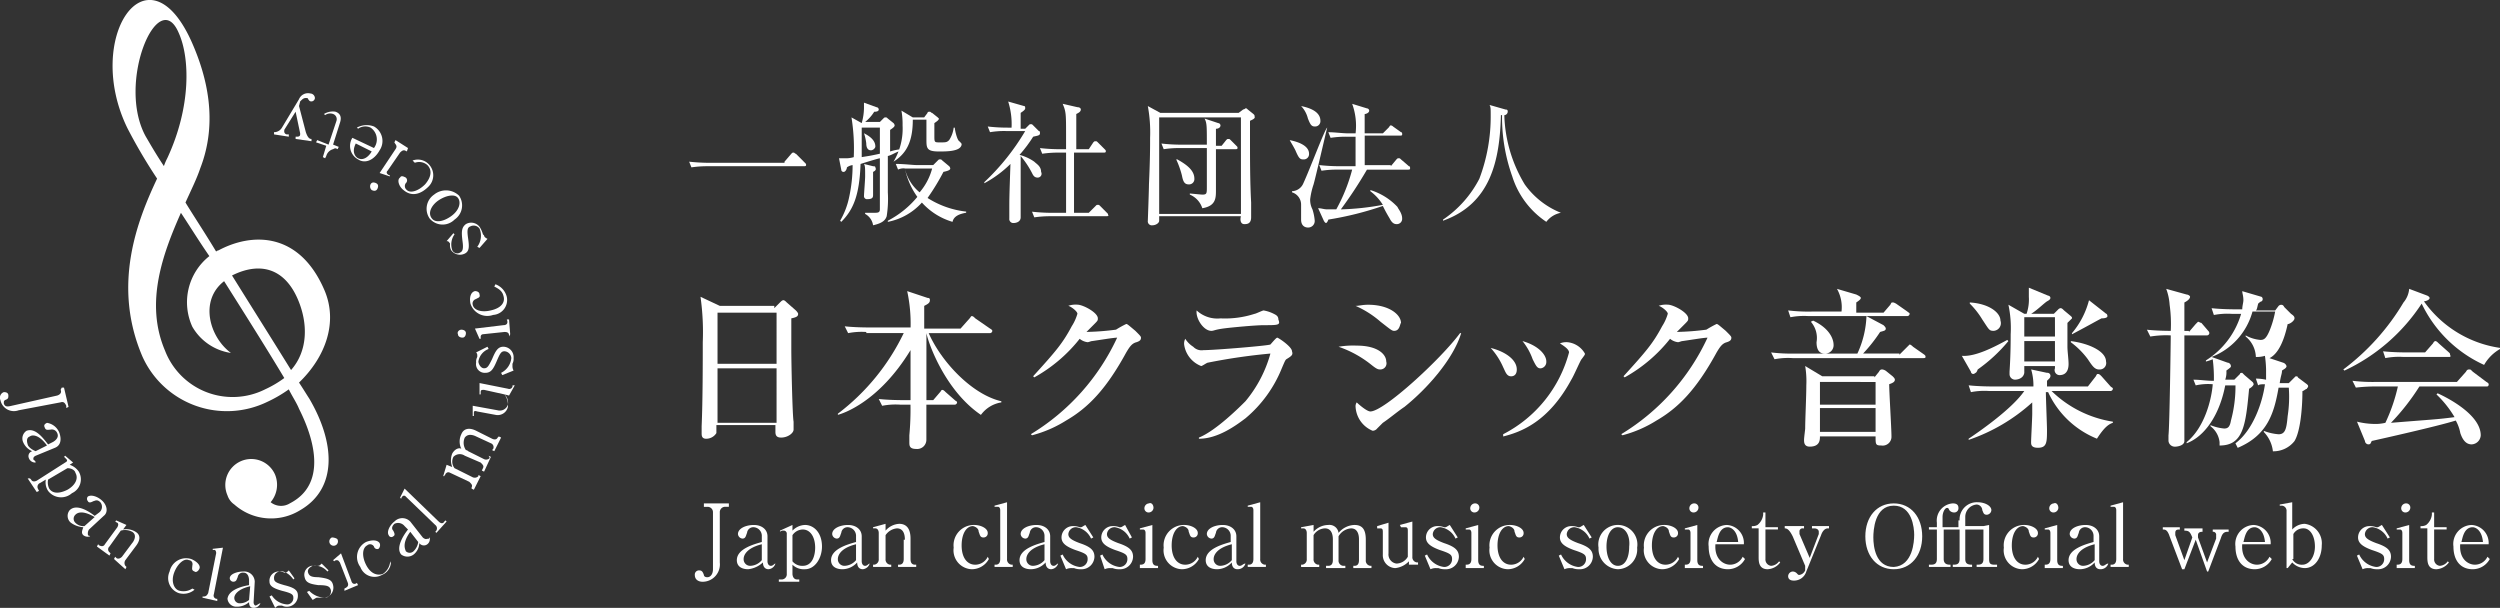 <svg xmlns="http://www.w3.org/2000/svg" width="255" height="62" viewBox="0 0 255 62"><rect x="0" y="0" width="255" height="62" fill="#333333" stroke="none"/><g transform="translate(-60 -1418)"><path d="M31.443,29.514c-2.548-5.811-7.3-5.811-10.77-3.951a.4.4,0,0,0-.232.116c-1.042-1.743-2.2-3.486-3.127-5,.579-1.278,1.158-2.44,1.505-3.486,1.853-4.765.695-9.413-.926-13.016-4.516-9.878-11-.232-6.485,8.948a54.349,54.349,0,0,0,3.011,5.113c-1.969,4.184-4.632,10.808-1.505,18.129a9.443,9.443,0,0,0,12.738,4.648,13.633,13.633,0,0,0,2.2-1.278c.347.7.811,1.395,1.042,1.976.695,1.395,3.59,7.321-.926,9.646A1.7,1.7,0,0,1,26,51.246a2.74,2.74,0,0,0,.463-2.789A2.647,2.647,0,1,0,21.6,50.549a1.807,1.807,0,0,0,.695.93h0a5.651,5.651,0,0,0,6.717.581c3.822-2.208,3.59-6.857.926-11.389-.232-.349-.579-.93-1.042-1.627C31.559,36.487,32.948,32.885,31.443,29.514ZM13.262,13.942C10.251,8.48,14.535-1.514,16.62,3.367c1.158,2.557,1.274,7.554-1.158,12.783a5.676,5.676,0,0,0-.347.813C14.188,15.569,13.609,14.523,13.262,13.942Zm12.159,25.8A7.392,7.392,0,0,1,15.23,35.79c-2.084-4.881-.232-9.878,1.621-14.062.926,1.395,1.853,2.905,2.9,4.416a6,6,0,0,0-1.737,7.205,5.458,5.458,0,0,0,3.937,2.673c-2.2-1.627-3.242-5.346-.695-7.321,2.2,3.486,4.4,6.973,6.138,9.878A10.988,10.988,0,0,1,25.421,39.741Zm2.663-1.976c-1.505-2.44-3.706-5.927-6.022-9.646h0c2.779-1.395,5.327-.813,6.717,2.44C29.822,33,29.822,35.79,28.084,37.765Z" transform="translate(61.604 1417.979)" fill="#fff"/><g transform="translate(130.872 1469.23)"><path d="M63.658,44.547h-.232a.547.547,0,0,0-.579.579v5.1a1.772,1.772,0,0,1-1.737,1.969c-.463,0-.811-.232-.811-.695a.424.424,0,0,1,.463-.463c.232,0,.347.116.463.463,0,.116.116.232.347.232.347,0,.579-.347.579-.811v-5.79a.547.547,0,0,0-.579-.579h-.347V44.2h2.548v.347Z" transform="translate(-60.3 -44.084)" fill="#fff"/><path d="M67.937,50.037a.811.811,0,0,1-.695.579c-.347,0-.579-.232-.579-.695a2.618,2.618,0,0,1-1.505.695c-.579,0-1.158-.232-1.158-.926,0-1.158,1.737-1.621,2.548-1.853v-.579a.882.882,0,0,0-.811-.926.639.639,0,0,0-.695.579c-.116.232-.116.579-.463.579a.5.5,0,0,1-.463-.463c0-.579.811-.926,1.621-.926s1.39.463,1.39,1.158v2.548c0,.232.116.463.347.463s.347-.232.463-.232Zm-1.39-1.969c-1.853.463-1.853,1.39-1.853,1.505a.667.667,0,0,0,.695.695,1.6,1.6,0,0,0,1.158-.579Z" transform="translate(-59.715 -43.784)" fill="#fff"/><path d="M69.09,46.1v.579a1.86,1.86,0,0,1,1.274-.579c.926,0,1.737.811,1.737,2.2,0,1.158-.695,2.316-1.737,2.316a1.642,1.642,0,0,1-1.274-.463v.926c0,.232.116.579.463.579h.232v.232H67.7v-.232h.347a.53.53,0,0,0,.463-.579V47.026a.307.307,0,0,0-.347-.347.425.425,0,0,0-.347.116v-.116Zm0,3.706a1.272,1.272,0,0,0,1.042.463c1.042,0,1.274-1.158,1.274-1.853,0-1.042-.463-1.853-1.274-1.853a1.3,1.3,0,0,0-1.042.579Z" transform="translate(-59.131 -43.784)" fill="#fff"/><path d="M76.237,50.037a.811.811,0,0,1-.695.579c-.347,0-.579-.232-.579-.695a2.038,2.038,0,0,1-1.505.695c-.579,0-1.158-.232-1.158-.926,0-1.158,1.737-1.621,2.548-1.853v-.579a.882.882,0,0,0-.811-.926.639.639,0,0,0-.695.579c-.116.232-.116.579-.463.579a.5.5,0,0,1-.463-.463c0-.579.811-.926,1.621-.926s1.39.463,1.39,1.158v2.548c0,.232.116.463.347.463s.347-.232.463-.232Zm-1.39-1.969c-1.853.463-1.853,1.39-1.853,1.505a.667.667,0,0,0,.695.695,1.6,1.6,0,0,0,1.158-.579Z" transform="translate(-58.404 -43.784)" fill="#fff"/><path d="M79.243,47.621c0-.232,0-1.158-.811-1.158a1.57,1.57,0,0,0-1.158.695V49.59a.53.53,0,0,0,.463.579h.116V50.4H76v-.232h.116a.53.53,0,0,0,.463-.579V46.926c0-.232-.116-.463-.347-.463H76v-.116L77.274,46v.695A1.98,1.98,0,0,1,78.663,46c.811,0,1.158.579,1.158,1.505V49.59c0,.347.116.579.463.579H80.4V50.4H78.548v-.232h.116c.232,0,.463-.116.463-.579V47.621Z" transform="translate(-57.819 -43.8)" fill="#fff"/><path d="M86.69,49.574a1.987,1.987,0,0,1-1.737,1.042,1.93,1.93,0,0,1-1.853-2.2A2.074,2.074,0,0,1,85.184,46.1c.695,0,1.39.347,1.39.811a.424.424,0,0,1-.463.463c-.347,0-.347-.347-.463-.579,0-.463-.579-.579-.579-.579-.695,0-1.158.811-1.158,1.969,0,1.274.579,1.969,1.39,1.969a1.424,1.424,0,0,0,1.274-.811Z" transform="translate(-56.697 -43.784)" fill="#fff"/><path d="M86.7,50.469h.116c.232,0,.463-.116.463-.579v-4.98c0-.232-.116-.347-.232-.347H86.7v-.116l1.274-.347v5.79a.53.53,0,0,0,.463.579h.116V50.7H86.7Z" transform="translate(-56.128 -44.1)" fill="#fff"/><path d="M92.837,50.037a.811.811,0,0,1-.695.579c-.347,0-.579-.232-.579-.695a2.038,2.038,0,0,1-1.505.695c-.579,0-1.158-.232-1.158-.926,0-1.158,1.737-1.621,2.548-1.853v-.579a.882.882,0,0,0-.811-.926.639.639,0,0,0-.695.579c-.116.232-.116.579-.463.579a.5.5,0,0,1-.463-.463c0-.579.811-.926,1.621-.926s1.39.463,1.39,1.158v2.548c0,.232.116.463.347.463s.347-.232.463-.232Zm-1.39-1.969c-1.853.463-1.853,1.39-1.853,1.505a.667.667,0,0,0,.695.695,1.6,1.6,0,0,0,1.158-.579Z" transform="translate(-55.78 -43.784)" fill="#fff"/><path d="M95.858,47.374l-.232.116a1.982,1.982,0,0,0-1.505-1.158.766.766,0,0,0-.811.695c0,.347.232.579,1.158.926,1.042.347,1.505.695,1.505,1.39a1.312,1.312,0,0,1-1.39,1.274,1.721,1.721,0,0,1-.695-.116h-.232a1.259,1.259,0,0,0-.579.116l-.579-1.39.232-.116a2.179,2.179,0,0,0,1.737,1.274.792.792,0,0,0,.811-.811c0-.463-.232-.579-1.274-.926-.926-.347-1.39-.695-1.39-1.274a1.16,1.16,0,0,1,1.158-1.158,1.721,1.721,0,0,1,.695.116h.116c.116,0,.232-.116.463-.232Z" transform="translate(-55.211 -43.784)" fill="#fff"/><path d="M99.243,47.374l-.232.116a1.982,1.982,0,0,0-1.505-1.158.766.766,0,0,0-.811.695c0,.347.232.579,1.158.926,1.042.347,1.505.695,1.505,1.39a1.312,1.312,0,0,1-1.39,1.274,1.721,1.721,0,0,1-.695-.116h-.232a1.259,1.259,0,0,0-.579.116L96,49.227l.232-.116a2.179,2.179,0,0,0,1.737,1.274.792.792,0,0,0,.811-.811c0-.463-.232-.579-1.274-.926-.926-.347-1.39-.695-1.39-1.274a1.16,1.16,0,0,1,1.158-1.158,1.721,1.721,0,0,1,.695.116h.116c.116,0,.232-.116.463-.232Z" transform="translate(-54.658 -43.784)" fill="#fff"/><path d="M99.5,50.457c.232,0,.579,0,.579-.579V47.215c0-.232-.116-.347-.232-.347H99.5v-.116l1.274-.347v3.59c0,.579.347.579.579.579V50.8H99.5Zm1.39-5.79a.5.5,0,0,1-.463.463.424.424,0,0,1-.463-.463.5.5,0,0,1,.463-.463C100.658,44.088,100.89,44.32,100.89,44.667Z" transform="translate(-54.105 -44.088)" fill="#fff"/><path d="M105.19,49.574a1.987,1.987,0,0,1-1.737,1.042,1.93,1.93,0,0,1-1.853-2.2,2.074,2.074,0,0,1,2.084-2.316c.695,0,1.39.347,1.39.811a.424.424,0,0,1-.463.463c-.347,0-.347-.347-.463-.579,0-.463-.579-.579-.579-.579-.695,0-1.158.811-1.158,1.969,0,1.274.579,1.969,1.39,1.969a1.424,1.424,0,0,0,1.274-.811Z" transform="translate(-53.773 -43.784)" fill="#fff"/><path d="M109.353,50.037a.825.825,0,0,1-.811.579c-.347,0-.579-.232-.579-.695a2.038,2.038,0,0,1-1.505.695c-.579,0-1.158-.232-1.158-.926,0-1.158,1.737-1.621,2.548-1.853v-.579a.882.882,0,0,0-.811-.926.639.639,0,0,0-.695.579c-.116.232-.116.579-.463.579a.5.5,0,0,1-.463-.463c0-.579.811-.926,1.621-.926s1.39.463,1.39,1.158v2.548c0,.232.116.463.347.463s.347-.232.579-.232Zm-1.39-1.969c-1.853.463-1.853,1.39-1.853,1.505a.667.667,0,0,0,.695.695,1.6,1.6,0,0,0,1.158-.579Z" transform="translate(-53.189 -43.784)" fill="#fff"/><path d="M109,50.469h.116c.232,0,.463-.116.463-.579v-4.98c0-.232-.116-.347-.232-.347H109v-.116l1.274-.347v5.79a.53.53,0,0,0,.463.579h.116V50.7H109Z" transform="translate(-52.604 -44.1)" fill="#fff"/><path d="M114.974,46.1v.695a2.038,2.038,0,0,1,1.505-.695.932.932,0,0,1,1.042.811,2.19,2.19,0,0,1,1.621-.811c.811,0,1.158.463,1.158,1.505V49.69a.53.53,0,0,0,.463.579h.116V50.5h-1.853v-.232h.116c.347,0,.463-.232.463-.579V47.605c0-.232,0-1.158-.811-1.158a1.615,1.615,0,0,0-1.274.811V49.69a.53.53,0,0,0,.463.579h.232V50.5h-1.969v-.232h.232c.232,0,.463-.116.463-.579V47.605c0-.232,0-1.158-.811-1.158a1.413,1.413,0,0,0-1.158.695v2.432a.53.53,0,0,0,.463.579h.116v.232H113.7v-.232h.116a.53.53,0,0,0,.463-.579V46.911c0-.232-.116-.463-.347-.463H113.7v-.116Z" transform="translate(-51.861 -43.784)" fill="#fff"/><path d="M123.642,50.432v-.579a2.267,2.267,0,0,1-1.39.695,1.314,1.314,0,0,1-1.274-1.39V46.842c0-.347-.116-.347-.347-.347H120.4v-.232l1.158-.347v3.127a.939.939,0,0,0,.811,1.042,1.365,1.365,0,0,0,1.158-.695V46.726c0-.347-.116-.347-.347-.347h-.347l-.116-.232,1.274-.347v3.59a.53.53,0,0,0,.463.579h.116V50.2h-.926Z" transform="translate(-50.802 -43.831)" fill="#fff"/><path d="M127.958,47.374l-.232.116a1.982,1.982,0,0,0-1.505-1.158.766.766,0,0,0-.811.695c0,.347.232.579,1.158.926,1.042.347,1.505.695,1.505,1.39a1.312,1.312,0,0,1-1.39,1.274,1.721,1.721,0,0,1-.695-.116h-.232a1.259,1.259,0,0,0-.579.116l-.579-1.39.232-.116a2.179,2.179,0,0,0,1.737,1.274.792.792,0,0,0,.811-.811c0-.463-.232-.579-1.274-.926-.926-.347-1.39-.695-1.39-1.274a1.16,1.16,0,0,1,1.158-1.158,1.721,1.721,0,0,1,.695.116h.116c.116,0,.232-.116.463-.232Z" transform="translate(-50.139 -43.784)" fill="#fff"/><path d="M128.2,50.453c.232,0,.579,0,.579-.579V47.211c0-.232-.116-.347-.232-.347H128.2v-.116l1.274-.347v3.59c0,.579.347.579.579.579V50.8H128.2Zm1.39-5.79a.5.5,0,0,1-.463.463.424.424,0,0,1-.463-.463.5.5,0,0,1,.463-.463A.424.424,0,0,1,129.59,44.663Z" transform="translate(-49.57 -44.084)" fill="#fff"/><path d="M133.89,49.574a1.987,1.987,0,0,1-1.737,1.042,1.93,1.93,0,0,1-1.853-2.2,2.074,2.074,0,0,1,2.084-2.316c.695,0,1.39.347,1.39.811a.424.424,0,0,1-.463.463c-.347,0-.347-.347-.463-.579,0-.463-.579-.579-.579-.579-.695,0-1.158.811-1.158,1.969,0,1.274.579,1.969,1.39,1.969a1.424,1.424,0,0,0,1.274-.811Z" transform="translate(-49.238 -43.784)" fill="#fff"/><path d="M139.758,47.374l-.232.116a1.982,1.982,0,0,0-1.505-1.158.766.766,0,0,0-.811.695c0,.347.232.579,1.158.926,1.042.347,1.505.695,1.505,1.39a1.312,1.312,0,0,1-1.39,1.274,1.721,1.721,0,0,1-.695-.116h-.232a1.259,1.259,0,0,0-.579.116l-.579-1.39.232-.116a2.179,2.179,0,0,0,1.737,1.274.792.792,0,0,0,.811-.811c0-.463-.232-.579-1.274-.926-.926-.347-1.39-.695-1.39-1.274a1.16,1.16,0,0,1,1.158-1.158,1.721,1.721,0,0,1,.695.116h.116c.116,0,.232-.116.463-.232Z" transform="translate(-48.274 -43.784)" fill="#fff"/><path d="M141.869,50.616a2.083,2.083,0,0,1-1.969-2.2,1.995,1.995,0,1,1,3.937,0A2.016,2.016,0,0,1,141.869,50.616Zm0-4.285c-.695,0-1.158.811-1.158,1.969s.463,1.969,1.158,1.969c.811,0,1.158-.926,1.158-1.969C143.143,47.258,142.679,46.332,141.869,46.332Z" transform="translate(-47.721 -43.784)" fill="#fff"/><path d="M147.49,49.574a1.987,1.987,0,0,1-1.737,1.042,1.93,1.93,0,0,1-1.853-2.2,2.074,2.074,0,0,1,2.084-2.316c.695,0,1.39.347,1.39.811a.424.424,0,0,1-.463.463c-.347,0-.347-.347-.463-.579,0-.463-.579-.579-.579-.579-.695,0-1.158.811-1.158,1.969,0,1.274.579,1.969,1.39,1.969a1.424,1.424,0,0,0,1.274-.811Z" transform="translate(-47.089 -43.784)" fill="#fff"/><path d="M147.5,50.453c.232,0,.579,0,.579-.579V47.211c0-.232-.116-.347-.232-.347H147.5v-.116l1.274-.347v3.59c0,.579.347.579.579.579V50.8H147.5Zm1.39-5.79a.5.5,0,0,1-.463.463.424.424,0,0,1-.463-.463.5.5,0,0,1,.463-.463A.424.424,0,0,1,148.89,44.663Z" transform="translate(-46.52 -44.084)" fill="#fff"/><path d="M153.306,49.574a1.987,1.987,0,0,1-1.737,1.042c-1.274,0-1.969-.926-1.969-2.316a1.935,1.935,0,0,1,1.853-2.2,1.84,1.84,0,0,1,1.737,1.969h-2.9c-.116,1.505.811,2.084,1.505,2.084a1.424,1.424,0,0,0,1.274-.811Zm-.695-1.737c-.116-1.274-.811-1.505-1.042-1.505-.926,0-1.042,1.158-1.158,1.505Z" transform="translate(-46.188 -43.784)" fill="#fff"/><path d="M154.79,46.737v3.011a.651.651,0,0,0,.579.695,1.079,1.079,0,0,0,.811-.463l.116.116a1.7,1.7,0,0,1-1.274.695c-.926,0-.926-.811-.926-1.274v-2.9H153.4V46.39a1.044,1.044,0,0,0,.579-.116,1.566,1.566,0,0,0,.579-1.042V45h.232v1.505h1.274v.232H154.79Z" transform="translate(-45.587 -43.958)" fill="#fff"/><path d="M158.384,50.253l-1.274-3.011c-.347-.695-.579-.811-.811-.811V46.2h1.969v.232h-.116a.307.307,0,0,0-.347.347v.232l1.042,2.432.926-2.432v-.232c0-.232-.232-.347-.463-.347h-.232V46.2h1.737v.232H160.7c-.347,0-.579.347-.695.695L158.5,50.832a1.3,1.3,0,0,1-1.274.926c-.116,0-.579,0-.579-.463a.5.5,0,0,1,.463-.463.6.6,0,0,1,.463.232c.116.116.116.116.232.116a.769.769,0,0,0,.579-.463Z" transform="translate(-45.129 -43.768)" fill="#fff"/><path d="M166.3,50.917c-1.737,0-2.9-1.39-2.9-3.358s1.158-3.358,2.9-3.358,2.9,1.39,2.9,3.358S168.032,50.917,166.3,50.917Zm2.084-3.474c0-.811-.232-3.011-2.084-3.011-1.969,0-2.084,2.548-2.084,3.242,0,.926.232,3.011,2.084,3.011C168.264,50.569,168.38,48.022,168.38,47.442Z" transform="translate(-44.007 -44.084)" fill="#fff"/><path d="M172.127,45.953A1.758,1.758,0,0,1,173.98,44.1c.695,0,1.39.347,1.39.811a.5.5,0,0,1-.463.463c-.347,0-.347-.232-.463-.463a.6.6,0,0,0-.579-.579,1.268,1.268,0,0,0-1.158,1.274v.926h1.853l.579-.116V49.89c0,.463.116.579.579.579h.232V50.7h-2.084v-.232c.347,0,.695,0,.695-.579V46.879h-1.853V49.89c0,.463.232.579.695.579V50.7h-1.969v-.232c.347,0,.695,0,.695-.579V46.879h-1.621V49.89c0,.579.463.579.695.579V50.7H169v-.232h.232c.347,0,.579-.116.579-.579V46.879H169v-.232h.811v-.463a1.757,1.757,0,0,1,1.621-1.969c.347,0,.579.116.579.463a.424.424,0,0,1-.463.463.6.6,0,0,1-.463-.232c-.116-.232-.116-.232-.232-.232-.232,0-.463.463-.463.926v1.042h1.621v-.695Z" transform="translate(-43.122 -44.1)" fill="#fff"/><path d="M179.19,49.574a1.987,1.987,0,0,1-1.737,1.042,1.93,1.93,0,0,1-1.853-2.2,2.074,2.074,0,0,1,2.084-2.316c.695,0,1.39.347,1.39.811a.424.424,0,0,1-.463.463c-.347,0-.347-.347-.463-.579,0-.463-.579-.579-.579-.579-.695,0-1.158.811-1.158,1.969,0,1.274.579,1.969,1.39,1.969a1.424,1.424,0,0,0,1.274-.811Z" transform="translate(-42.079 -43.784)" fill="#fff"/><path d="M179.2,50.457c.232,0,.579,0,.579-.579V47.215c0-.232-.116-.347-.232-.347H179.2v-.116l1.274-.347v3.59c0,.579.347.579.579.579V50.8H179.2Zm1.39-5.79a.5.5,0,0,1-.463.463.424.424,0,0,1-.463-.463.5.5,0,0,1,.463-.463C180.358,44.088,180.59,44.32,180.59,44.667Z" transform="translate(-41.51 -44.088)" fill="#fff"/><path d="M185.353,50.037a.825.825,0,0,1-.811.579c-.347,0-.579-.232-.579-.695a2.039,2.039,0,0,1-1.505.695c-.579,0-1.158-.232-1.158-.926,0-1.158,1.737-1.621,2.548-1.853v-.579a.882.882,0,0,0-.811-.926.639.639,0,0,0-.695.579c-.116.232-.116.579-.463.579a.5.5,0,0,1-.463-.463c0-.579.811-.926,1.621-.926s1.39.463,1.39,1.158v2.548c0,.232.116.463.347.463s.347-.232.579-.232Zm-1.39-1.969c-1.853.463-1.853,1.39-1.853,1.505a.667.667,0,0,0,.695.695,1.6,1.6,0,0,0,1.158-.579Z" transform="translate(-41.178 -43.784)" fill="#fff"/><path d="M185,50.469h.116c.232,0,.463-.116.463-.579v-4.98c0-.232-.116-.347-.232-.347H185v-.116l1.274-.347v5.79a.53.53,0,0,0,.463.579h.116V50.7H185Z" transform="translate(-40.593 -44.1)" fill="#fff"/><path d="M192.958,47.574,191.8,50.585h-.232l-1.274-3.358c-.232-.695-.463-.695-.695-.695V46.3h1.737v.232c-.232,0-.463,0-.463.347v.232l.926,2.548.811-2.316c-.232-.579-.347-.695-.811-.695v-.232h1.853v.347c-.116,0-.463,0-.463.347v.232l.926,2.548.926-2.432v-.347a.307.307,0,0,0-.347-.347h0v-.232h1.621v.232H196.2c-.463,0-.579.347-.695.695l-1.274,3.358h-.116Z" transform="translate(-39.866 -43.752)" fill="#fff"/><path d="M199.706,49.574a1.987,1.987,0,0,1-1.737,1.042c-1.274,0-1.969-.926-1.969-2.316a1.935,1.935,0,0,1,1.853-2.2,1.84,1.84,0,0,1,1.737,1.969h-2.9c-.116,1.505.811,2.084,1.505,2.084a1.424,1.424,0,0,0,1.274-.811Zm-.695-1.737c-.116-1.274-.811-1.505-1.042-1.505-.926,0-1.042,1.158-1.158,1.505Z" transform="translate(-38.855 -43.784)" fill="#fff"/><path d="M201.174,44.1v2.779a1.781,1.781,0,0,1,1.274-.579,2,2,0,0,1,1.737,2.2c0,1.274-.695,2.316-1.737,2.316a1.781,1.781,0,0,1-1.274-.579l-.463.579h-.116v-5.79a.524.524,0,0,0-.463-.579H199.9v-.116Zm0,5.79a1.086,1.086,0,0,0,1.042.579c.695,0,1.274-.811,1.274-1.853s-.463-1.853-1.158-1.853a1.156,1.156,0,0,0-1.042.579V49.89Z" transform="translate(-38.239 -44.1)" fill="#fff"/><path d="M210.058,47.374l-.232.116a1.982,1.982,0,0,0-1.505-1.158.766.766,0,0,0-.811.695c0,.347.232.579,1.158.926,1.042.347,1.505.695,1.505,1.39a1.312,1.312,0,0,1-1.39,1.274,1.721,1.721,0,0,1-.695-.116h-.232a1.259,1.259,0,0,0-.579.116l-.579-1.39.232-.116a2.179,2.179,0,0,0,1.737,1.274.792.792,0,0,0,.811-.811c0-.463-.232-.579-1.274-.926-.926-.347-1.39-.695-1.39-1.274a1.16,1.16,0,0,1,1.158-1.158,1.721,1.721,0,0,1,.695.116h.116c.116,0,.232-.116.463-.232Z" transform="translate(-37.164 -43.784)" fill="#fff"/><path d="M210.2,50.453c.232,0,.579,0,.579-.579V47.211c0-.232-.116-.347-.232-.347H210.2v-.116l1.274-.347v3.59c0,.579.347.579.579.579V50.8H210.2Zm1.39-5.79a.5.5,0,0,1-.463.463.424.424,0,0,1-.463-.463.5.5,0,0,1,.463-.463A.424.424,0,0,1,211.59,44.663Z" transform="translate(-36.611 -44.084)" fill="#fff"/><path d="M213.69,46.737v3.011a.651.651,0,0,0,.579.695,1.079,1.079,0,0,0,.811-.463l.116.116a1.7,1.7,0,0,1-1.274.695c-.926,0-.926-.811-.926-1.274v-2.9H212.3V46.39a1.044,1.044,0,0,0,.579-.116,1.566,1.566,0,0,0,.579-1.042V45h.232v1.505h1.274v.232H213.69Z" transform="translate(-36.279 -43.958)" fill="#fff"/><path d="M218.906,49.574a1.987,1.987,0,0,1-1.737,1.042c-1.274,0-1.969-.926-1.969-2.316a1.935,1.935,0,0,1,1.853-2.2,1.84,1.84,0,0,1,1.737,1.969h-2.9c-.116,1.505.811,2.084,1.505,2.084a1.424,1.424,0,0,0,1.274-.811Zm-.695-1.737c-.116-1.274-.811-1.505-1.042-1.505-.926,0-1.042,1.158-1.158,1.505Z" transform="translate(-35.821 -43.784)" fill="#fff"/></g><path d="M6.723,36.084v-.232c-.116-.232-.232-.463-.579-.347l-4.285.811A1.4,1.4,0,0,1,.006,35.274a.6.6,0,0,1,.347-.811c.116,0,.463,0,.463.347,0,.232,0,.347-.347.463-.116.116-.116.116-.116.347.116.347.347.347.811.232L5.8,34.811c.347-.116.463-.347.347-.579L6.259,34h.232l.463,1.969Z" transform="translate(60.037 1423.534)" fill="#fff"/><path d="M3.283,41.153a.68.68,0,0,1-.695-.463A.516.516,0,0,1,2.935,40a1.751,1.751,0,0,1-.926-.926.938.938,0,0,1,.347-1.158c.926-.347,1.737.811,2.2,1.39l.463-.232c.232-.116.695-.463.463-.926a.585.585,0,0,0-.695-.347c-.232,0-.463.116-.579-.232-.116-.232,0-.347.232-.463a1.62,1.62,0,0,1,1.274,1.042c.232.695.116,1.274-.463,1.505l-1.969.811c-.232.116-.232.232-.232.347s.232.116.232.347Zm1.158-1.737c-.926-1.274-1.621-1.042-1.737-.926-.347.116-.347.463-.232.811,0,.116.232.463.811.695Z" transform="translate(60.351 1424.024)" fill="#fff"/><path d="M7.032,40.695l-.347.232a1.8,1.8,0,0,1,.926.695,1.551,1.551,0,0,1-.695,2.2,1.666,1.666,0,0,1-2.432-.232,1.579,1.579,0,0,1-.232-1.158l-.579.347a.423.423,0,0,0-.232.579l.116.232-.232.116L2.4,42.316h.232l.116.116c.116.232.347.232.579.116l2.9-1.853c.232-.116.232-.232.116-.347l-.232-.232L6.222,40ZM4.484,42.432a1.424,1.424,0,0,0,.116.926c.463.695,1.39.347,1.853.116.811-.463,1.158-1.158.811-1.737,0-.116-.232-.463-.811-.463Z" transform="translate(60.423 1424.482)" fill="#fff"/><path d="M8.213,47.666a.734.734,0,0,1-.695-.116c-.232-.232-.116-.463,0-.811a2.44,2.44,0,0,1-1.274-.463A.908.908,0,0,1,6.129,45c.695-.695,1.969.116,2.548.579l.463-.347a.733.733,0,0,0,.116-1.042c-.347-.347-.579-.116-.695-.116-.232.116-.463.232-.579,0a.352.352,0,0,1,0-.463c.347-.232,1.042,0,1.505.463s.579,1.158.116,1.505L8.1,46.971a.7.7,0,0,0-.116.463c0,.232.116.116.232.232ZM8.676,45.7c-1.39-.811-1.853-.347-1.969-.232a.56.56,0,0,0,0,.811,1.157,1.157,0,0,0,.926.347Z" transform="translate(60.979 1425.039)" fill="#fff"/><path d="M12.09,48.016c.116-.116.579-.811,0-1.158a1.563,1.563,0,0,0-1.158-.116L9.774,48.363a.382.382,0,0,0,0,.579l.116.116-.116.232L8.5,48.363l.116-.232.116.116c.232.116.463.116.579-.116l1.274-1.737c.116-.232.116-.347,0-.463-.116,0-.116-.116-.232-.116l.116-.116,1.042.463-.347.463a1.784,1.784,0,0,1,1.274.232c.579.347.463.926,0,1.505L11.4,49.753a.517.517,0,0,0,0,.579l.116.116-.116.232-1.158-1.042.116-.232.116.116c.116.116.347.116.579-.116Z" transform="translate(61.387 1425.383)" fill="#fff"/><path d="M17.462,52.24a1.731,1.731,0,0,1-1.621.347,1.619,1.619,0,0,1-.926-2.2,1.72,1.72,0,0,1,2.2-1.274c.579.232,1.042.695.811,1.042-.116.232-.347.347-.463.232-.347-.116-.232-.347-.232-.579.116-.463-.232-.579-.347-.579-.463-.232-1.158.347-1.505,1.274s0,1.737.579,1.853a1.608,1.608,0,0,0,1.274-.232Z" transform="translate(62.384 1425.907)" fill="#fff"/><path d="M17.8,53.08h.116c.232,0,.347-.116.463-.347l.811-4.053a.425.425,0,0,0-.116-.347h-.232v-.116l1.042-.116-.926,4.748a.342.342,0,0,0,.232.463h.116v.232L17.8,53.2Z" transform="translate(62.856 1425.763)" fill="#fff"/><path d="M23.358,53.442a.723.723,0,0,1-.695.463c-.347,0-.463-.232-.463-.579a1.852,1.852,0,0,1-1.274.463A.9.9,0,0,1,20,52.979c.116-.926,1.505-1.274,2.2-1.39v-.463c0-.347-.116-.811-.579-.811a.524.524,0,0,0-.579.463c-.116.232-.116.463-.463.463a.37.37,0,0,1-.347-.347c0-.463.811-.695,1.39-.695a1.069,1.069,0,0,1,1.158,1.042l-.116,2.084c0,.232.116.347.232.347.232-.116.347-.232.463-.232Zm-1.042-1.737c-1.505.347-1.621,1.042-1.621,1.158a.547.547,0,0,0,.579.579A1.468,1.468,0,0,0,22.2,53.1Z" transform="translate(63.204 1426.094)" fill="#fff"/><path d="M26.248,50.911l-.116.116c-.463-.695-1.158-.926-1.39-.811a.651.651,0,0,0-.579.695c0,.347.232.463,1.042.695.926.232,1.39.463,1.39,1.042a1.113,1.113,0,0,1-1.042,1.158,1.044,1.044,0,0,1-.579-.116h-.232c-.116,0-.232,0-.463.232L23.7,52.763l.232-.116a1.981,1.981,0,0,0,1.621.926.648.648,0,0,0,.579-.695c0-.347-.232-.463-1.158-.695-.811-.232-1.274-.463-1.274-.926a.937.937,0,0,1,.926-1.042,1.044,1.044,0,0,1,.579.116h.116c.116,0,.232-.116.347-.232Z" transform="translate(63.789 1426.079)" fill="#fff"/><path d="M29.236,50.195l-.116.116a1.65,1.65,0,0,0-1.505-.579c-.232.116-.579.347-.463.695s.347.463,1.042.463c.926.116,1.39.232,1.505.811a1.033,1.033,0,0,1-.811,1.274h-.811c-.116,0-.232.116-.463.232l-.579-.811.232-.116A2.246,2.246,0,0,0,29,52.974a.659.659,0,0,0,.463-.811c-.116-.347-.347-.463-1.274-.463-.811-.116-1.274-.232-1.39-.811a.93.93,0,0,1,.695-1.158h.695c.116,0,.232-.116.347-.232Z" transform="translate(64.274 1425.984)" fill="#fff"/><path d="M29.817,47.432a.441.441,0,1,1-.579-.232C29.469,47.2,29.817,47.316,29.817,47.432Zm.695,4.98c.232-.116.463-.232.347-.579l-.811-2.084c-.116-.116-.116-.232-.347-.232a.359.359,0,0,0-.232.116l-.116-.116.811-.695L31.206,51.6c.116.463.463.347.579.232l.116.232-1.39.579Z" transform="translate(64.62 1425.62)" fill="#fff"/><path d="M34.87,49.591a1.459,1.459,0,0,1-.926,1.39,1.539,1.539,0,0,1-2.2-.811,1.721,1.721,0,0,1,.579-2.548c.579-.232,1.158-.232,1.39.116a.509.509,0,0,1-.116.579.342.342,0,0,1-.463-.232.45.45,0,0,0-.695-.116c-.463.232-.579,1.042-.116,1.969s1.158,1.158,1.737.926a1.686,1.686,0,0,0,.695-1.042Z" transform="translate(65.01 1425.662)" fill="#fff"/><path d="M38.379,47.469a.645.645,0,0,1-.232.695.572.572,0,0,1-.811-.116,1.564,1.564,0,0,1-.579,1.158,1.043,1.043,0,0,1-1.274,0c-.579-.695.232-1.969.695-2.548l-.347-.347a.846.846,0,0,0-1.042-.232c-.347.347-.232.579-.116.695.116.232.232.463,0,.579a.286.286,0,0,1-.463-.116c-.232-.347.116-1.042.579-1.39a1.118,1.118,0,0,1,1.621,0l1.274,1.621c.116.116.347.232.463.116.116.116.116,0,.232-.116ZM36.41,46.89c-.926,1.274-.463,1.853-.463,1.969a.56.56,0,0,0,.811,0,1.617,1.617,0,0,0,.463-.926Z" transform="translate(65.438 1425.352)" fill="#fff"/><path d="M38.79,47.3h0a.434.434,0,0,0,0-.695l-3.011-2.9a.217.217,0,0,0-.347,0,.4.4,0,0,0-.116.232l-.116-.116.463-.926,3.474,3.358c.232.232.463.232.579,0l.116-.116.116.116-1.042,1.158Z" transform="translate(65.606 1424.941)" fill="#fff"/><path d="M39.347,41.3l.579.232a1.857,1.857,0,0,1,0-1.39c.347-.579.811-.579.926-.463a1.7,1.7,0,0,1,0-1.505c.232-.579.811-.695,1.505-.347l1.621.811c.232.116.463.116.579-.116l.116-.116.232.116-.695,1.39L43.98,39.8l.116-.116a.423.423,0,0,0-.232-.579l-1.505-.695c-.232-.116-.811-.347-1.158.116a1.292,1.292,0,0,0,.116,1.274.359.359,0,0,1,.232.116l1.621.811a.509.509,0,0,0,.579-.116l-.116-.232.232.116L43.169,42l-.232-.116.116-.232c.116-.232,0-.347-.232-.579L41.2,40.374a.9.9,0,0,0-1.158.116,1.067,1.067,0,0,0,.116,1.158l1.853.926a.509.509,0,0,0,.579-.116v-.116l.232.116-.695,1.39-.232-.116v-.116c.116-.232,0-.347-.232-.579l-1.969-.926c-.232-.116-.347,0-.463.116,0,.116-.116.116-.116.232H39Z" transform="translate(66.207 1424.108)" fill="#fff"/><path d="M45.306,34.874l-.463-.116a1.863,1.863,0,0,1,.347,1.274,1.067,1.067,0,0,1-1.274.811L42.063,36.5c-.347-.116-.347,0-.347.232v.232H41.6V35.916l2.548.463A.863.863,0,0,0,45.19,35.8a1.167,1.167,0,0,0-.347-1.042l-2.084-.463c-.232,0-.347,0-.347.232v.232h-.116V33.6l2.9.579a.342.342,0,0,0,.463-.232v-.116h.232Z" transform="translate(66.617 1423.471)" fill="#fff"/><path d="M43.06,30.4l.116.232a1.626,1.626,0,0,0-1.042,1.274c0,.232.232.695.579.695s.463-.232.811-.926c.347-.811.579-1.274,1.158-1.274a1.066,1.066,0,0,1,1.042,1.158,1.044,1.044,0,0,1-.116.579v.232a.875.875,0,0,0,.116.463l-1.158.463-.116-.232a1.888,1.888,0,0,0,1.042-1.505.747.747,0,0,0-.695-.695c-.347,0-.463.232-.811,1.042s-.579,1.158-1.158,1.158a.89.89,0,0,1-.926-1.042,1.044,1.044,0,0,1,.116-.579v-.116a.425.425,0,0,0-.116-.347Z" transform="translate(66.663 1422.965)" fill="#fff"/><path d="M40.652,29.042c.232,0,.463.116.463.347s-.116.463-.347.463-.463-.116-.463-.347C40.188,29.274,40.42,29.042,40.652,29.042Zm4.864.695c0-.232,0-.463-.463-.463l-2.2.232a.249.249,0,0,0-.232.232v.232H42.5l-.463-1.042,2.9-.347c.463,0,.463-.347.347-.579h.232l.116,1.505Z" transform="translate(66.408 1422.586)" fill="#fff"/><path d="M43.953,24.9a1.833,1.833,0,0,1,1.158,1.274,1.528,1.528,0,0,1-1.39,1.853,1.8,1.8,0,0,1-2.316-1.158c-.116-.579,0-1.158.463-1.274.232,0,.463.116.463.347.116.347-.232.347-.347.463a.468.468,0,0,0-.347.579c.116.579.926.811,1.853.579,1.042-.232,1.505-.811,1.274-1.505-.116-.463-.463-.695-.926-.926Z" transform="translate(66.58 1422.096)" fill="#fff"/><path d="M39.995,20.545l.116.116a1.76,1.76,0,0,0-.232,1.621.559.559,0,0,0,.811.232c.232-.116.347-.347.232-1.158-.116-.926-.116-1.39.347-1.737a1.068,1.068,0,0,1,1.505.463,2.972,2.972,0,0,1,.232.579l.116.116q0,.174.347.347l-.811.926-.232-.116a1.88,1.88,0,0,0,.232-1.853.726.726,0,0,0-.926-.232c-.347.116-.347.463-.232,1.274s.116,1.274-.347,1.505a1.105,1.105,0,0,1-1.39-.347,1.044,1.044,0,0,1-.116-.579v-.116c-.116-.116-.116-.232-.347-.232Z" transform="translate(66.254 1421.24)" fill="#fff"/><path d="M40.855,17.173a1.746,1.746,0,0,1-.463,2.432,1.719,1.719,0,0,1-2.548-.116,1.746,1.746,0,0,1,.463-2.432A1.915,1.915,0,0,1,40.855,17.173Zm-2.779,2.316c.347.463,1.158.347,1.969-.232s1.042-1.39.695-1.853-1.274-.232-1.969.232S37.612,18.91,38.076,19.489Z" transform="translate(65.974 1420.791)" fill="#fff"/><path d="M36.5,14.013a1.536,1.536,0,0,1,1.621.347,1.62,1.62,0,0,1,0,2.316c-.811.811-1.737,1.042-2.548.347-.463-.347-.695-1.042-.347-1.274.116-.232.347-.116.579,0a.382.382,0,0,1,0,.579.5.5,0,0,0,.116.695c.347.347,1.158.116,1.853-.579.695-.811.695-1.505.232-1.969a1.262,1.262,0,0,0-1.274-.232Z" transform="translate(65.583 1420.361)" fill="#fff"/><path d="M32.607,16.716c.116-.232.347-.232.579-.116s.232.347.116.579-.347.232-.579.116A.509.509,0,0,1,32.607,16.716Zm3.706-3.358c-.232-.116-.347-.232-.695.116l-1.274,1.853a.217.217,0,0,0,0,.347.4.4,0,0,0,.232.116v.116l-1.042-.347,1.621-2.432c.232-.347,0-.463-.116-.695l.116-.232,1.274.811Z" transform="translate(65.188 1420.089)" fill="#fff"/><path d="M31.492,11.136a2.077,2.077,0,0,1,1.737-.116,1.7,1.7,0,0,1,.579,2.432c-.579,1.042-1.505,1.39-2.2.926a1.56,1.56,0,0,1-.579-2.2l2.2,1.042a1.455,1.455,0,0,0-.347-2.084,1.268,1.268,0,0,0-1.274.116Zm-.116,1.621c-.463.926,0,1.39.232,1.505.695.347,1.274-.463,1.39-.695Z" transform="translate(64.914 1419.879)" fill="#fff"/><path d="M29.074,13.063l.811-2.432a.562.562,0,0,0-.347-.695.878.878,0,0,0-.811.116l-.116-.116A1.736,1.736,0,0,1,29.769,9.7c.695.232.579.811.463,1.158l-.695,2.2.579.232L30,13.526c-.232-.116-.232-.116-.463,0a.99.99,0,0,0-.695.695l-.116.232-.232-.116.347-1.158L27.8,12.831l.116-.232Z" transform="translate(64.437 1419.69)" fill="#fff"/><path d="M26.648,9.379l.695,2.663c.232.695.463.695.579.695v.232L26.3,12.738v-.232h.116c.116,0,.347,0,.347-.232v-.116l-.463-2.2-1.158,1.853v.116a.307.307,0,0,0,.347.347h.116v.232L24.1,12.274v-.232h.116a.952.952,0,0,0,.695-.463l1.737-2.9a.993.993,0,0,1,1.158-.579.487.487,0,0,1,.463.463.37.37,0,0,1-.347.347c-.232,0-.232-.116-.347-.232,0-.116-.116-.116-.232-.116-.232,0-.347.116-.579.347Z" transform="translate(63.852 1419.436)" fill="#fff"/><path d="M69.527,14.326l.695-.811c.116-.116.116-.116.232-.116s.116.116.232.116l.926.926c.116.116.116.116.116.232s-.116.116-.232.116H61.653a11.009,11.009,0,0,0-1.621.116l-.232-.579a20.1,20.1,0,0,0,2.084.116h7.643Z" transform="translate(70.493 1420.166)" fill="#fff"/><path d="M77.98,14.443v3.706a11.411,11.411,0,0,1-.116,2.432c-.116.347-.347.695-1.39.926a1.566,1.566,0,0,0-.811-1.158v-.116h.926c.347,0,.579,0,.579-.347V14.674c-.116,0-1.621.463-1.969.579-.116,3.127-.695,4.632-1.969,5.906l-.116-.116a7.913,7.913,0,0,0,.926-2.432,15.436,15.436,0,0,0,.347-3.242,1.223,1.223,0,0,0-.579.232c0,.116-.116.463-.347.463a.227.227,0,0,1-.232-.232L73,14.674h.579a2.878,2.878,0,0,0,.926-.116,20.014,20.014,0,0,0-.232-4.053l1.042.579a5.867,5.867,0,0,0,.232-1.505V9l1.274.463a.249.249,0,0,1,.232.232c0,.232-.347.232-.463.232a4,4,0,0,1-.926,1.042h1.505l.347-.347c.116-.116.116-.116.232-.116s.116,0,.232.116l.579.463a.4.4,0,0,1,.116.232c0,.116-.116.232-.463.463v2.2a5.1,5.1,0,0,1,1.158-.232v.116C78.674,14.1,78.443,14.327,77.98,14.443Zm-.811-2.9H75.316v3.011c.695-.116.811-.116,1.853-.347Zm-.926,2.316c-.347,0-.463-.347-.463-.695a4.772,4.772,0,0,0-.232-1.042h0c1.158.579,1.158,1.158,1.158,1.39A.516.516,0,0,1,76.242,13.864Zm.232,2.2V18.38c0,.232,0,.463-.579.463a.307.307,0,0,1-.347-.347c0-.232.116-1.621.116-1.969,0-.926,0-1.042-.116-1.274l.926.232c.116,0,.232,0,.232.116C76.822,15.832,76.706,15.948,76.474,16.064Zm8.106,5.1a6.773,6.773,0,0,1-3.127-1.969,6.292,6.292,0,0,1-3.474,1.969v-.116a9.675,9.675,0,0,0,3.011-2.432,7.625,7.625,0,0,1-1.274-2.9,1.254,1.254,0,0,0-.695.116l-.232-.579c.811,0,1.737.116,2.084.116h1.737l.463-.463c.116-.116.116-.116.232-.116s.116,0,.232.116l.695.579a.4.4,0,0,1,.116.232c0,.116-.116.232-.695.347a22.586,22.586,0,0,1-1.621,2.663,9.206,9.206,0,0,0,3.937,1.39v.116C85.275,20.349,84.7,20.58,84.58,21.159Zm-1.39-7.18c-1.274,0-1.274-.347-1.274-1.274V10.737h-1.39c0,2.316-.695,3.474-1.969,4.285h0a6.533,6.533,0,0,0,.926-3.706,7.687,7.687,0,0,0-.116-1.505l1.158.695h1.158l.347-.463c0-.116.116-.116.232-.116s.116.116.232.116l.579.463.116.116c0,.116-.116.232-.463.463v1.274c0,.695,0,.695.579.695s.695,0,.926-.232a2.859,2.859,0,0,0,.463-1.274h.116c0,.232.232,1.274.463,1.39.232.232.232.232.232.347C85.391,13.98,84,13.98,83.191,13.98Zm-2.663,1.737h-.811a4.441,4.441,0,0,0,1.505,2.432A6.171,6.171,0,0,0,82.5,15.717H80.527Z" transform="translate(72.579 1419.471)" fill="#fff"/><path d="M91.243,16.659c-.347,0-.463-.232-.579-.463a9.076,9.076,0,0,0-1.158-1.737v6.253c0,.463-.463.579-.695.579a.409.409,0,0,1-.463-.463V19.9c0-1.042,0-1.274.116-4.632A11.57,11.57,0,0,1,85.8,17.238v-.116a23.5,23.5,0,0,0,4.169-5.211H88a8.8,8.8,0,0,0-1.621.116l-.232-.579a17.671,17.671,0,0,0,2.084.116h.347A7.623,7.623,0,0,0,88.232,8.9l1.621.463c.116,0,.116.116.116.232s-.116.232-.463.463v1.621h.463l.347-.347c.116-.116.116-.116.232-.116s.116,0,.232.116l.579.579c.116,0,.116.116.116.232,0,.232-.232.232-.695.347a14.4,14.4,0,0,1-1.39,1.853,4.645,4.645,0,0,1,1.505.695c.232.232.695.463.695,1.042A.391.391,0,0,1,91.243,16.659ZM98.307,20.6h-5.79a11.009,11.009,0,0,0-1.621.116l-.232-.579a18.81,18.81,0,0,0,2.084.116h1.39V14.111h-.811a11.009,11.009,0,0,0-1.621.116l-.232-.579a17.671,17.671,0,0,0,2.084.116h.579v-1.39c0-2.2,0-2.432-.347-3.242l1.505.347c.232,0,.347.116.347.232,0,.232-.232.347-.463.463v3.59h1.274l.463-.695c.116-.116.116-.116.232-.116s.116,0,.232.116l.695.695c.116.116.116.116.116.232s-.116.116-.232.116H94.948v6.138h1.505l.695-.695c.116-.116.116-.116.232-.116s.116,0,.232.116l.695.695c.116.116.116.116.116.232C98.538,20.48,98.423,20.6,98.307,20.6Z" transform="translate(74.602 1419.455)" fill="#fff"/><path d="M110.622,10.805v1.853c0,1.969,0,4.4.116,6.485v1.505c0,.695-.463.695-.695.695-.347,0-.463-.347-.347-.811h-8.338V21c0,.232-.347.463-.695.463A.409.409,0,0,1,100.2,21s.116-3.127.116-3.706c.116-2.548.116-3.822.116-4.748A14.76,14.76,0,0,0,100.2,9.3l1.274.695h7.99l.463-.347a.4.4,0,0,0,.232-.116c.116,0,.116,0,.232.116l.579.463c.116.116.116.116.116.232C111.2,10.574,110.854,10.69,110.622,10.805Zm-.926-.347h-8.338V20.3H109.7Zm-.579,3.242h-1.969v4.169c0,.811,0,1.621-1.39,1.853a2.246,2.246,0,0,0-1.274-1.39v-.116s1.158.116,1.274.116c.463,0,.463-.116.463-.811V13.585h-2.779a10.187,10.187,0,0,0-1.621.116l-.232-.579a17.671,17.671,0,0,0,2.084.116h2.548c0-1.969,0-2.2-.232-2.663l1.39.463a.249.249,0,0,1,.232.232c0,.232-.232.347-.463.347v1.737h.579l.463-.579c.116-.116.116-.116.232-.116s.116,0,.232.116l.579.579c.116.116.116.116.116.232S109.233,13.7,109.117,13.7Zm-4.748,3.59c-.463,0-.579-.347-.695-.926a9.077,9.077,0,0,0-.579-1.621h.116c1.042.579,1.737,1.158,1.737,1.969A.54.54,0,0,1,104.369,17.29Z" transform="translate(76.878 1419.518)" fill="#fff"/><path d="M112.7,12.806c.579.116,1.969.463,1.969,1.39a.54.54,0,0,1-.579.579c-.347,0-.463-.116-.811-.926-.232-.463-.463-.811-.579-1.042Zm3.822-1.274c-.232.926-1.158,4.98-1.39,5.79a7.61,7.61,0,0,0-.347,1.505,2.115,2.115,0,0,0,.232,1.042,5.1,5.1,0,0,1,.232,1.158.667.667,0,0,1-.695.695c-.232,0-.695-.116-.695-.811V19.406a1.308,1.308,0,0,0-.926-1.274v-.116a1.3,1.3,0,0,0,1.158-.811c.695-1.505,2.2-5.559,2.432-5.674Zm-2.663-2.2c1.158.232,1.969.695,1.969,1.505a.54.54,0,0,1-.579.579c-.347,0-.463-.232-.695-.811a2.807,2.807,0,0,0-.695-1.274Zm9.148,6.138.579-.695c.116-.116.116-.116.232-.116s.116,0,.232.116l.811.695c.116,0,.116.116.116.232s-.116.116-.232.116h-4.169a44.024,44.024,0,0,1-2.663,4.053,26.93,26.93,0,0,0,4.285-.463,5.128,5.128,0,0,0-1.274-1.39V17.9a6.329,6.329,0,0,1,2.779,1.737c0,.116.463.579.463,1.158a.54.54,0,0,1-.579.579c-.232,0-.463-.116-.695-.579-.347-.579-.463-.811-.695-1.274a32.892,32.892,0,0,1-5.559,1.39c-.116.347-.232.347-.232.347-.116,0-.232-.232-.232-.232l-.579-1.274c.347,0,.579.116.926.116h.926a17.444,17.444,0,0,0,1.621-4.053h-1.505a10.188,10.188,0,0,0-1.621.116l-.232-.579a18.81,18.81,0,0,0,2.084.116h1.621V12.458h-.926a10.188,10.188,0,0,0-1.621.116L116.637,12c.695,0,1.39.116,2.084.116h.695a6.556,6.556,0,0,0-.347-3.011l1.505.463a.249.249,0,0,1,.232.232c0,.232-.347.347-.463.347v1.969H122.2l.579-.579c.116-.116.116-.232.232-.232a.359.359,0,0,1,.232.116l.811.579c.116,0,.116.116.116.232s-.116.116-.232.116h-3.59v3.011h2.663Z" transform="translate(78.853 1419.486)" fill="#fff"/><path d="M138.244,20.2a2.42,2.42,0,0,0-1.505.926,8.713,8.713,0,0,1-3.474-4.632,17.979,17.979,0,0,1-1.042-6.253h-.116c-.116,4.632-1.042,9.033-5.906,10.77V20.9a11.24,11.24,0,0,0,3.706-4.169,17.883,17.883,0,0,0,1.158-6.485c0-.695,0-.811-.116-1.042l1.621.463c.232,0,.232.116.232.232a.37.37,0,0,1-.347.347,14.418,14.418,0,0,0,2.084,7.064,8.326,8.326,0,0,0,3.706,2.9Z" transform="translate(80.986 1419.502)" fill="#fff"/><path d="M68.327,27.258l.579-.579c.116-.116.232-.232.347-.232s.232.116.347.232l.926.811s.232.232.232.347c0,.232-.116.347-.695.463v3.127c0,1.505.116,6.832.232,7.411v.811c0,.347-.579.811-1.274.811-.463,0-.579-.232-.579-.579v-.695H62.421V40a1.216,1.216,0,0,1-1.042.579c-.463,0-.463-.347-.463-.579V39.3c.116-2.548.116-6.832.116-8.569A25.659,25.659,0,0,0,60.8,26.1l1.969.926h5.559Zm-5.79.463v5.211h6.022V27.721Zm0,5.674v5.559h6.022V33.4Z" transform="translate(70.651 1422.173)" fill="#fff"/><path d="M75.8,29.769a7.2,7.2,0,0,0-1.853.116l-.347-.695c1.042.116,2.316.116,2.432.116h4.285a15.64,15.64,0,0,0-.347-3.706l2.084.695c.232,0,.232.116.232.232,0,.232-.116.347-.579.579v2.316h3.706l.926-1.042c.116-.116.116-.232.232-.232s.232.116.347.232l1.505,1.042s.232.116.232.232a.249.249,0,0,1-.232.232H82.164c1.274,2.9,4.4,6.253,7.411,6.948v.116a3.2,3.2,0,0,0-2.084,1.274c-3.59-2.432-5.327-7.18-5.559-8.338h0v6.832h.695l.695-.811c.116-.116.116-.232.232-.232s.232.116.347.232l.926.811c.116.116.232.116.232.232a.249.249,0,0,1-.232.232h-2.9v3.59a.937.937,0,0,1-1.042.926c-.695,0-.695-.347-.695-.695v-.695a28.219,28.219,0,0,0,.116-3.127H79.269a7.2,7.2,0,0,0-1.853.116l-.347-.695c1.042.116,2.316.116,2.432.116h.811v-5.1c-3.242,5.327-6.948,6.485-7.411,6.6v-.116a22.566,22.566,0,0,0,6.717-8.222H75.8Z" transform="translate(72.563 1422.094)" fill="#fff"/><path d="M100.67,30.622c-.463.116-.695.463-1.042,1.042-2.084,3.822-3.937,5.674-6.138,6.948a12.394,12.394,0,0,1-3.474,1.505L89.9,40a22.629,22.629,0,0,0,8.8-9.843c-.347,0-1.737.232-2.548.347-.116,0-.347.116-.463.116a1.539,1.539,0,0,1-.811-.347,15.482,15.482,0,0,1-4.632,3.937l-.116-.116c2.316-2.548,3.011-3.358,3.937-5.1a4.785,4.785,0,0,0,.579-1.274c0-.232-.579-.695-.926-.811a2.258,2.258,0,0,1,.926-.116c.579,0,2.084.811,2.084,1.39,0,.232,0,.232-.463.695l-.695.695a26.348,26.348,0,0,0,3.011-.232,10.437,10.437,0,0,1,1.042-.579c.116,0,.232.116.926.695.463.463.579.579.579.695C101.133,30.39,101.017,30.506,100.67,30.622Z" transform="translate(75.25 1422.284)" fill="#fff"/><path d="M113.822,32.28c-.116.116-.116.116-.463.926a12.938,12.938,0,0,1-3.706,5.1c-.926.695-2.779,2.084-4.748,2.084V40.27c1.737-.695,4.169-3.127,4.748-3.706A13,13,0,0,0,112.2,31.7a60.288,60.288,0,0,0-6.369.926c-.116,0-.579.347-.695.347a2.752,2.752,0,0,1-1.737-2.2,1.044,1.044,0,0,1,.116-.579,2.586,2.586,0,0,0,.811.811,1.167,1.167,0,0,0,1.042.347c1.158,0,6.717-.463,6.832-.579s.579-.695.695-.695,1.505.926,1.505,1.39C114.517,31.816,114.4,31.932,113.822,32.28Zm-2.316-3.474c-.811,0-3.358.232-4.169.347s-.926.232-1.158.232c-.811,0-1.621-1.274-1.505-2.084a3.1,3.1,0,0,0,2.432.811,9.747,9.747,0,0,0,3.474-.463c.116,0,.811-.347.926-.347a3.68,3.68,0,0,1,1.042.347c.232.116.463.232.463.579C113.243,28.805,113.012,28.805,111.506,28.805Z" transform="translate(77.383 1422.363)" fill="#fff"/><path d="M121.285,33.4c-.232,0-.347,0-.926-.463A11.042,11.042,0,0,0,117,31.085a8.788,8.788,0,0,1,1.853-.116c2.2,0,3.011.926,3.011,1.621A.624.624,0,0,1,121.285,33.4Zm1.39-3.937c-.232,0-.347-.116-1.39-.926a9.9,9.9,0,0,0-2.548-1.621c.347,0,.695-.116,1.274-.116,2.2,0,3.358,1.042,3.358,1.853C123.253,28.769,123.253,29.463,122.674,29.463Zm1.042,7.759c-.695.463-1.505,1.158-2.2,1.621l-.579.579a.6.6,0,0,1-.463.232,2.808,2.808,0,0,1-1.737-2.432.7.7,0,0,1,.116-.463c.232.232,1.042.926,1.39.926,1.39,0,7.18-5.327,9.148-7.99h.116C128.7,32.359,126.033,35.369,123.717,37.222Z" transform="translate(79.532 1422.284)" fill="#fff"/><path d="M133.063,32.9c0,.463-.232.695-.579.695-.463,0-.579-.463-.811-.926a7.168,7.168,0,0,0-1.274-1.969C131.79,31.042,133.063,31.853,133.063,32.9Zm-1.39,6.6a13.166,13.166,0,0,0,6.717-8.338c0-.347-.579-.695-.926-.926a1.717,1.717,0,0,1,.811-.116,2.3,2.3,0,0,1,1.737,1.158c0,.116,0,.116-.347.579-.116.116-.811,1.737-1.042,2.084-2.316,4.285-5.1,5.327-6.948,5.79Zm4.4-7.411a.649.649,0,0,1-.579.695c-.347,0-.463-.232-.811-.926A6.275,6.275,0,0,0,133.643,30C135.264,30.463,136.074,31.39,136.074,32.084Z" transform="translate(81.65 1422.789)" fill="#fff"/><path d="M152.67,30.622c-.463.116-.695.463-1.042,1.042-2.084,3.822-3.937,5.674-6.138,6.948a12.4,12.4,0,0,1-3.474,1.505L141.9,40a22.629,22.629,0,0,0,8.8-9.843c-.347,0-1.737.232-2.548.347-.116,0-.347.116-.463.116a1.539,1.539,0,0,1-.811-.347,15.481,15.481,0,0,1-4.632,3.937l-.116-.116c2.316-2.548,3.011-3.358,3.937-5.1a4.784,4.784,0,0,0,.579-1.274c0-.232-.579-.695-.926-.811a2.257,2.257,0,0,1,.926-.116c.579,0,2.084.811,2.084,1.39,0,.232,0,.232-.463.695l-.695.695a26.348,26.348,0,0,0,3.011-.232,10.437,10.437,0,0,1,1.042-.579c.116,0,.232.116.926.695.463.463.579.579.579.695C153.133,30.39,153.017,30.506,152.67,30.622Z" transform="translate(83.468 1422.284)" fill="#fff"/><path d="M168.186,32.117l.811-.811.232-.232s.116,0,.347.232l1.158.811c.116.116.116.116.116.232s-.116.116-.232.116H157.3a7.2,7.2,0,0,0-1.853.116l-.347-.695a17.1,17.1,0,0,0,2.432.116H163.9a9.889,9.889,0,0,0,.926-3.822l1.737.926c.116.116.232.232.232.347,0,.232-.232.232-.579.347A15.936,15.936,0,0,1,164.48,32h3.706Zm-1.621-4.285.695-.811c.116-.232.116-.232.232-.232s.116,0,.347.116l1.158.811c.116.116.232.116.232.232a.249.249,0,0,1-.232.232H158.922a7.2,7.2,0,0,0-1.853.116l-.232-.695a17.1,17.1,0,0,0,2.432.116h3.011a3.809,3.809,0,0,0-.463-2.316l1.969.579c.232.116.463.232.463.347s-.116.232-.463.463v1.042Zm-.926,6.6.463-.579c.116-.232.232-.232.347-.232a.878.878,0,0,1,.463.232l.579.463c.116.116.232.232.232.347,0,.232-.232.347-.579.463,0,.811.232,4.516.232,5.327a.9.9,0,0,1-1.042.926c-.579,0-.579-.116-.579-.926H160.08c0,.347,0,1.042-1.042,1.042-.579,0-.579-.463-.579-.695s.116-1.042.116-1.158c0-.926.116-3.242.116-4.4a9.4,9.4,0,0,0-.116-1.969l1.737,1.042h5.327Zm-6.253-5.79c1.969.926,2.084,2.2,2.084,2.432a.852.852,0,0,1-.926.926c-.579,0-.811-.463-.811-1.158a2.511,2.511,0,0,0-.579-2.084Zm.695,6.253v2.316h5.674V34.9Zm0,2.663v2.432h5.674V37.559Z" transform="translate(85.554 1422.062)" fill="#fff"/><path d="M173.521,33.638s-.116.347-.232.347a.4.4,0,0,1-.232.116.249.249,0,0,1-.232-.232l-.926-1.621c1.39.116,3.358-.926,4.632-1.621l.116.116A16,16,0,0,1,173.521,33.638ZM185.681,40.7a9.3,9.3,0,0,1-4.98-4.748h-.232c0,.579.116,3.358.116,3.822,0,1.274,0,1.853-.926,1.853-.695,0-.695-.347-.695-.579,0-.347.116-2.432.116-2.9V37a18.555,18.555,0,0,1-6.485,3.822V40.7c1.042-.695,4.4-3.011,5.674-4.864h-3.59a7.2,7.2,0,0,0-1.853.116l-.232-.695c1.042.116,2.316.116,2.432.116H179.2a5.642,5.642,0,0,0-.232-1.737l1.621.347a.307.307,0,0,1,.347.347.4.4,0,0,1-.116.232l-.232.232v.579h4.169l.811-1.042c.116-.232.116-.232.232-.232s.232.116.347.232l.926,1.042c.116.116.232.116.232.232a.249.249,0,0,1-.232.232h-6.022a11.5,11.5,0,0,0,6.253,3.127v.116C186.954,39.2,186.491,39.428,185.681,40.7Zm-10.538-11c-.463,0-.463-.116-1.158-1.158a8.417,8.417,0,0,0-1.274-1.621v-.116c1.969.116,3.127,1.042,3.127,1.853A.783.783,0,0,1,175.143,29.7Zm7.527-.811v2.432c0,.463.116,1.274.116,1.737,0,.232,0,1.158-.926,1.158a.51.51,0,0,1-.463-.695V33.29h-3.127v.695c-.116.695-.926.695-.926.695a.567.567,0,0,1-.579-.579v-.232c.116-1.737.116-3.242.116-3.822a11.413,11.413,0,0,0-.232-3.011l1.621.926h.232a4.5,4.5,0,0,0,.232-1.737V25.3l1.969.811a.249.249,0,0,1,.232.232q0,.174-.347.347c-.347.232-1.042.926-1.621,1.274h2.316l.463-.463a.4.4,0,0,1,.232-.116c.116,0,.232.116.347.232l.695.579c.116.116.116.116.116.232Zm-1.274-.579h-3.127V30.28H181.4Zm0,2.432h-3.127v2.084H181.4Zm4.516,2.9c-.463,0-.695-.347-1.158-1.042a8.23,8.23,0,0,0-1.737-1.737v-.116c1.853.232,3.59,1.042,3.59,2.084A.652.652,0,0,1,185.912,33.638Zm.232-5.211c-.463.232-1.042.579-3.011,1.621v-.116a8.5,8.5,0,0,0,1.737-3.358l1.621,1.274c.116.116.232.116.232.232C186.839,28.311,186.607,28.427,186.144,28.427Z" transform="translate(88.208 1422.046)" fill="#fff"/><path d="M192.485,29.8l.695-.811.232-.232c.116,0,.232.116.347.116l.695.811a.359.359,0,0,1,.116.232.249.249,0,0,1-.232.232h-2.316v10.77c0,.463-.695.579-.926.579a.648.648,0,0,1-.695-.579v-.579c.116-.926.232-9.727.232-10.191a10.032,10.032,0,0,0-2.084.116l-.347-.695c1.042.116,2.316.116,2.432.116a14.2,14.2,0,0,0-.116-2.663,5.733,5.733,0,0,0-.347-1.621l2.084.579c.116,0,.347.116.347.232s-.116.347-.579.579v2.9h.463Zm4.632,4.864.579-.579c0-.116.116-.116.232-.116l.232.232.811.695a.4.4,0,0,1,.116.232c0,.116-.232.347-.463.463-.347,3.706-.579,5.79-3.011,5.79v-.347a2.378,2.378,0,0,0-.926-1.621V39.3a4.692,4.692,0,0,0,1.39.347c.347,0,.579-.116.695-.811a13.292,13.292,0,0,0,.463-3.59H196.19c-.579,3.011-2.084,5.211-3.937,5.906v-.116c1.853-1.505,2.548-4.4,2.663-5.906a5.737,5.737,0,0,0-1.737.116l-.232-.579c.695,0,1.274.116,2.084.116a14.762,14.762,0,0,0-.116-2.2,4.828,4.828,0,0,1-.695.232V32.7a8.409,8.409,0,0,0,3.59-4.748h-.926a7.2,7.2,0,0,0-1.853.116l-.232-.695c1.042.116,2.316.116,2.432.116h.695c0-.347.116-.695.116-.926,0-.463-.116-.695-.116-.926l1.969.579a.289.289,0,0,1,0,.463c-.116,0-.347.232-.347.232-.116.463-.116.579-.232.695h1.969l.347-.463a.4.4,0,0,1,.232-.116c.116,0,.232,0,.347.232l.695.695c.347.232.347.347.347.463,0,.232-.463.579-.695.579-.347,1.621-.926,3.011-1.853,3.474l1.39.463a.522.522,0,0,1,.347.347c0,.232-.347.347-.463.463,0,.347-.116.463-.232,1.274h.926l.579-.579.116-.116c.116,0,.232,0,.232.116l.926.695c.116.116.116.116.116.232s-.116.116-.116.232c-.116,0-.347.232-.463.232,0,1.853-.232,4.169-.811,5.1a2.731,2.731,0,0,1-2.2,1.042,3.368,3.368,0,0,0-.926-1.969v-.116a5.228,5.228,0,0,0,1.505.347c.695,0,.811-.579.926-1.853a12.8,12.8,0,0,0,.116-2.9h-1.042c-.463,2.663-1.158,4.864-4.169,6.138l-.232-.463c1.853-1.39,2.779-4.285,3.011-6.022-.347,0-.579,0-.695.116l-.232-.695a5.091,5.091,0,0,1,1.042.116V33.622a12.191,12.191,0,0,0-.116-1.39,2.878,2.878,0,0,1-.926.116,2.8,2.8,0,0,0-1.042-2.084v-.116a3.773,3.773,0,0,0,1.505.463c.347,0,.579-.116.926-.926a9.781,9.781,0,0,0,.579-1.969H198.97a6.91,6.91,0,0,1-4.169,4.632l1.621.579a.37.37,0,0,1,.347.347c0,.116,0,.116-.463.463a2.257,2.257,0,0,1-.116.926Z" transform="translate(90.784 1422.062)" fill="#fff"/><path d="M219.86,33.159a13.035,13.035,0,0,1-6.369-6.253,19.046,19.046,0,0,1-7.875,6.832l-.116-.116a23.631,23.631,0,0,0,6.138-6.832,2.474,2.474,0,0,0,.579-1.39l1.853.695c.232.116.232.232.232.232,0,.232-.463.347-.579.347a11.547,11.547,0,0,0,7.759,4.748v.116A4.33,4.33,0,0,0,219.86,33.159Zm.232,2.2h-6.832a22.986,22.986,0,0,1-2.9,3.706c4.285-.347,4.748-.347,6.485-.579A10.671,10.671,0,0,0,215,36.17l.116-.116c1.042.463,4.4,2.2,4.4,4.285a.973.973,0,0,1-.926.926c-.579,0-.926-.463-1.158-1.158a4.148,4.148,0,0,0-.463-1.274c-1.853.579-7.527,1.853-8.569,2.084-.116.232-.116.347-.347.347a.37.37,0,0,1-.347-.347l-.811-1.969a7.879,7.879,0,0,0,1.737.232,4.344,4.344,0,0,0,1.158-.116,17.434,17.434,0,0,0,1.274-3.706h-2.432a17.12,17.12,0,0,0-1.853.116l-.347-.695a17.1,17.1,0,0,0,2.432.116h8.222l.926-1.042c.116-.232.232-.232.347-.232s.116,0,.347.232l1.39,1.042s.232.116.232.232C220.323,35.359,220.207,35.359,220.091,35.359Zm-3.822-3.011h-4.632a7.2,7.2,0,0,0-1.853.116l-.232-.695c1.042.116,2.316.116,2.432.116h1.853l.811-.926c.116-.232.232-.232.232-.232.116,0,.232.116.347.232l1.042.926c.116.116.116.116.116.232C216.5,32.348,216.385,32.348,216.27,32.348Z" transform="translate(93.519 1422.062)" fill="#fff"/></g></svg>